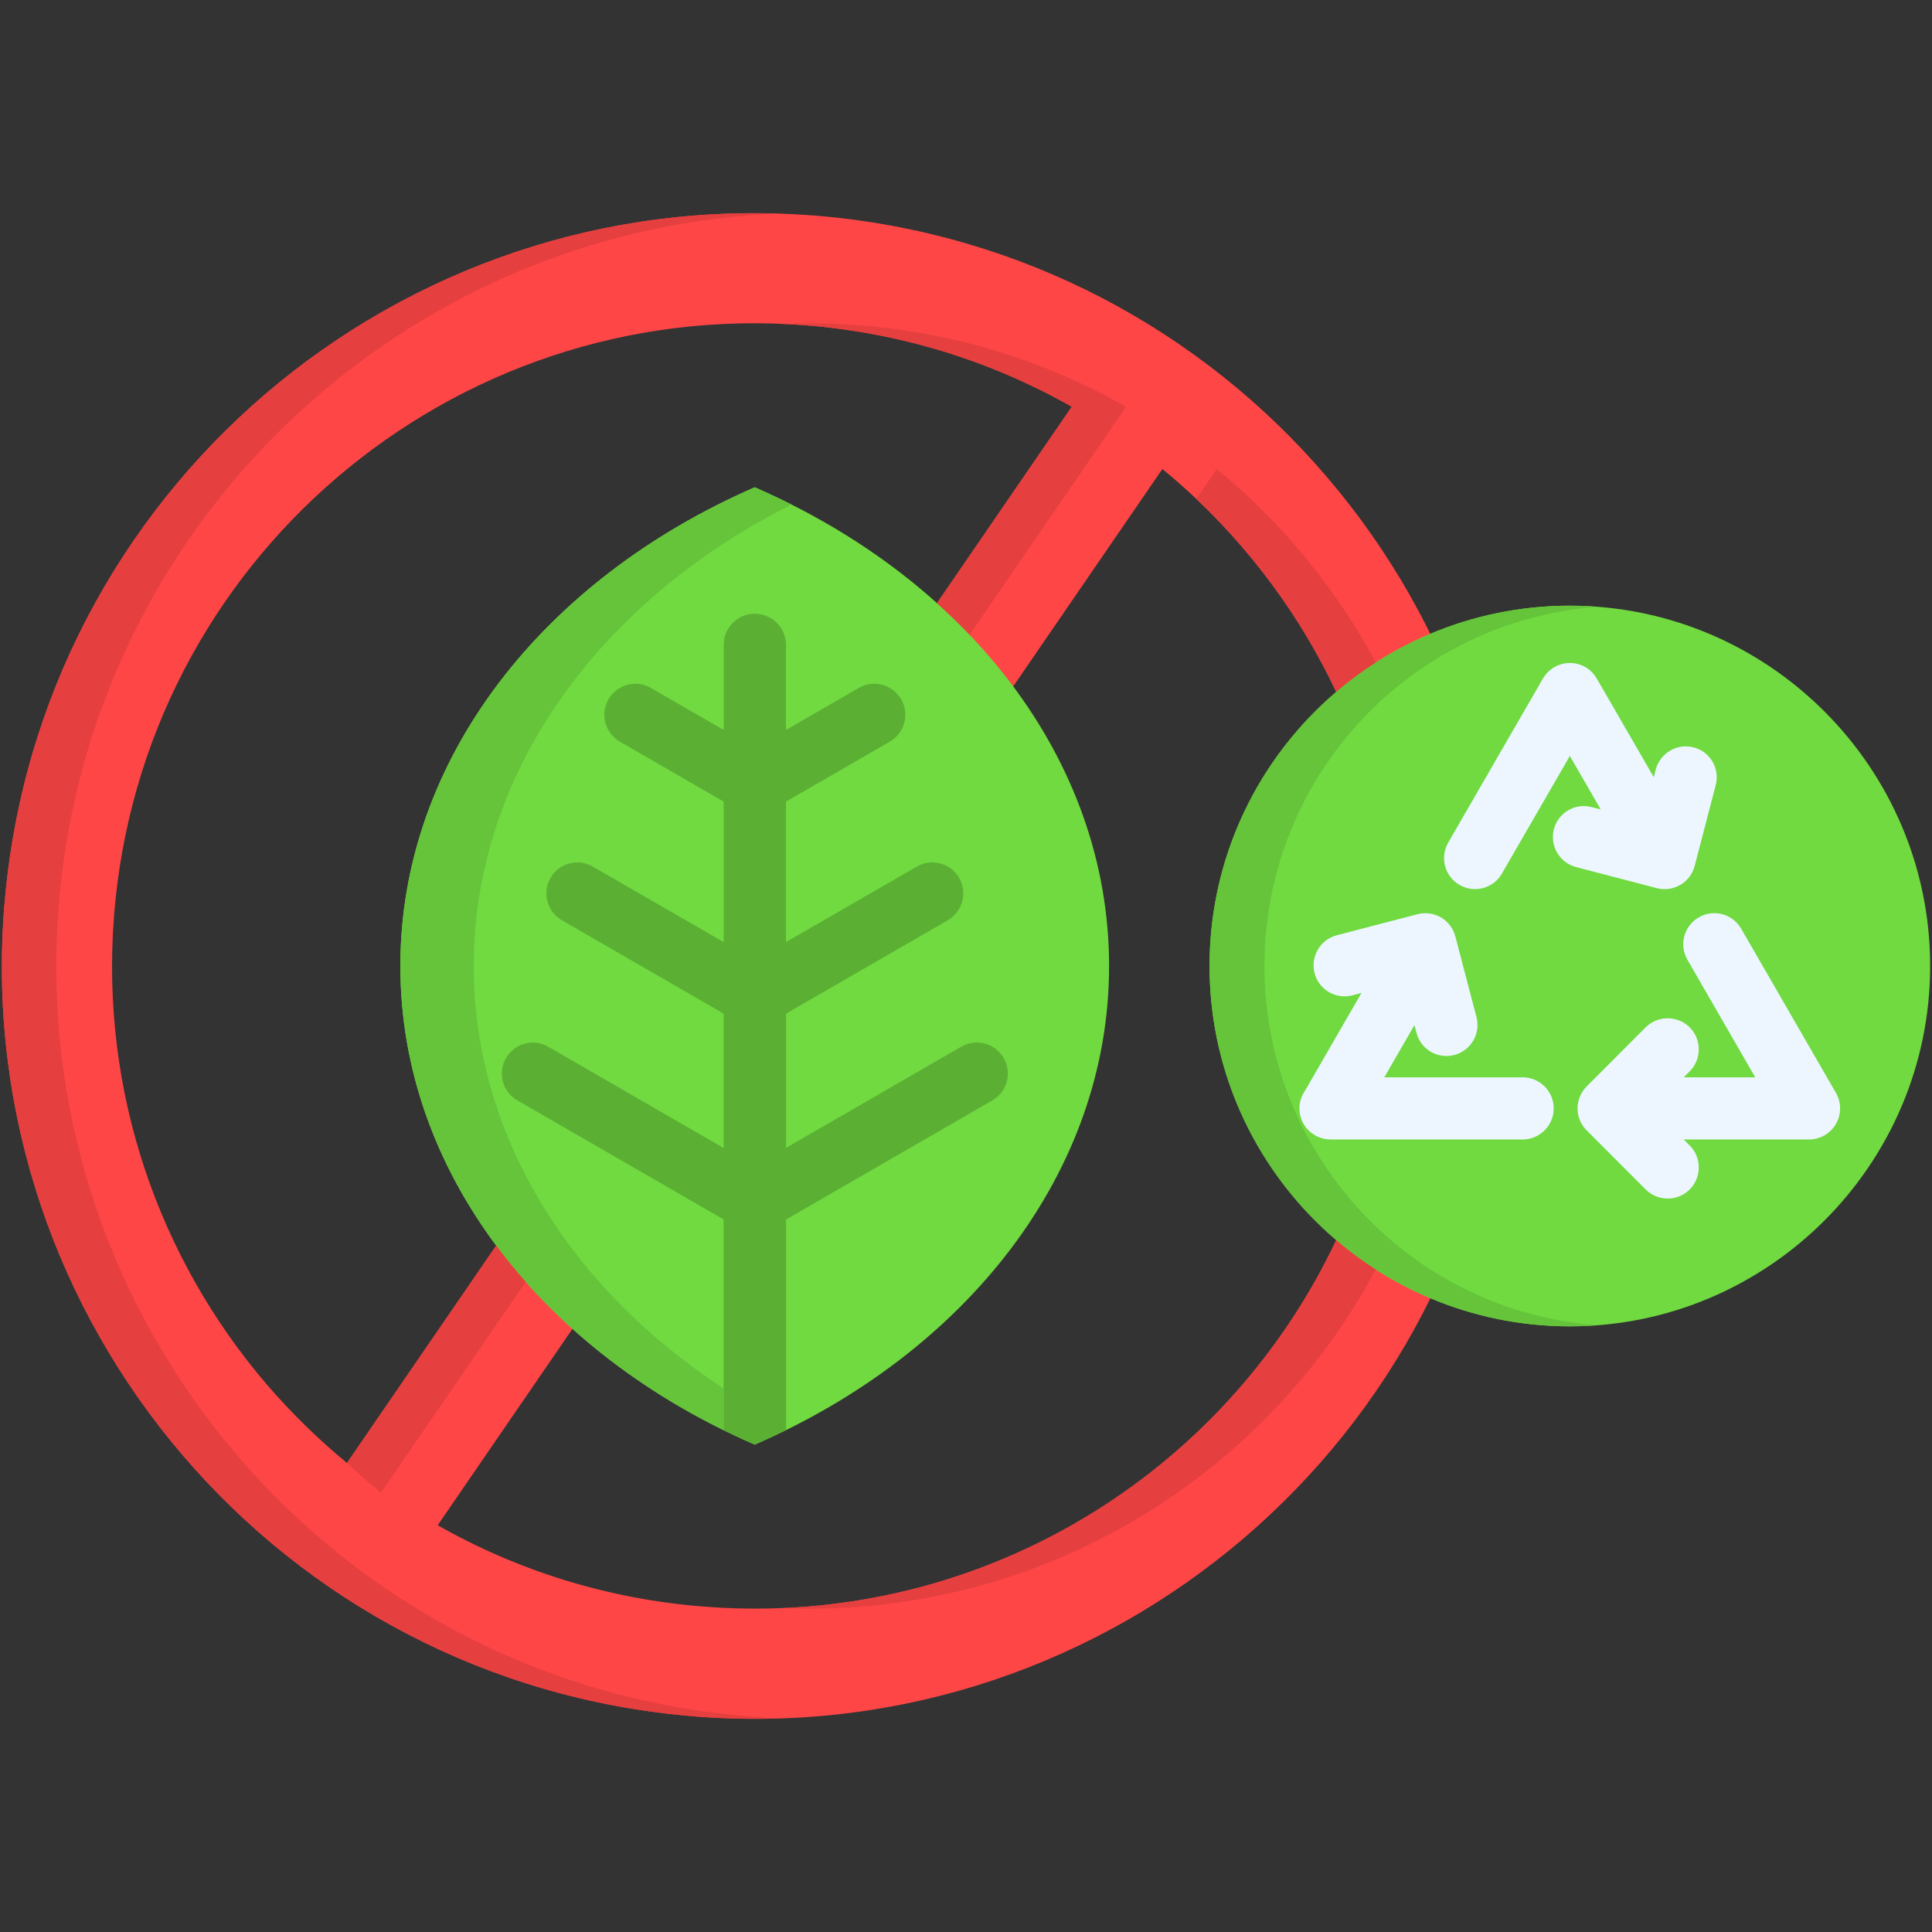 <svg id="Layer_1" enable-background="new 0 0 512 512" viewBox="0 0 512 512" xmlns="http://www.w3.org/2000/svg"><rect x="0" y="0" width="512" height="512" fill="#333333" stroke="none"/><g><path d="m214.72 57.05c.54 0 1.08.06 1.59.11 54.6 4.51 102.25 30.56 135.27 69.17 33.05 38.64 51.42 89.77 47.37 144.37 0 .54-.06 1.08-.11 1.62-4.48 54.57-30.56 102.25-69.17 135.27-38.64 33.05-89.77 51.42-144.37 47.37-.54-.03-1.08-.06-1.62-.14-54.57-4.48-102.25-30.56-135.24-69.14-33.05-38.64-51.45-89.8-47.4-144.4.03-.54.06-1.08.14-1.59 4.48-54.57 30.56-102.25 69.14-135.27 38.64-33.05 89.81-51.42 144.4-47.37zm93.32 67.24-192.05 279.92c21.06 11.96 45.01 19.59 70.72 21.57 46.97 3.66 90.91-12.02 124.02-40.34 33.11-28.35 55.42-69.28 59.07-116.16 3.66-46.94-12.02-90.91-40.37-124.02-6.48-7.59-13.65-14.62-21.39-20.97zm-216.09 263.42 192.08-279.92c-21.06-11.96-45.01-19.59-70.75-21.6-46.94-3.66-90.88 12.05-123.99 40.37s-55.42 69.28-59.07 116.16c-3.66 46.94 12.02 90.88 40.34 124.02 6.51 7.56 13.65 14.59 21.39 20.97z" fill="#ff4646"/><path clip-rule="evenodd" d="m200.01 382.84c-55.9-24.29-93.91-71.97-93.91-126.85 0-54.85 38.01-102.53 93.91-126.85 55.9 24.32 93.91 72 93.91 126.85 0 54.88-38.01 102.55-93.91 126.85z" fill="#70da40" fill-rule="evenodd"/><path clip-rule="evenodd" d="m200.01 382.84c-2.81-1.22-5.56-2.49-8.25-3.83v-55.84l-54.65-31.55c-3.94-2.27-5.3-7.28-3.03-11.2 2.27-3.94 7.29-5.3 11.2-3.03l46.49 26.84v-35.6l-42.86-24.75c-3.94-2.27-5.27-7.29-3.03-11.23 2.27-3.91 7.28-5.27 11.2-3l34.7 20.01v-37.22l-27.52-15.9c-3.94-2.27-5.27-7.31-3-11.23 2.27-3.94 7.31-5.27 11.23-3l19.3 11.14v-22.56c0-4.56 3.69-8.25 8.25-8.25 4.54 0 8.25 3.69 8.25 8.25v22.56l19.28-11.14c3.94-2.27 8.96-.94 11.25 3 2.27 3.91.94 8.96-3 11.23l-27.52 15.9v37.22l34.67-20.01c3.94-2.27 8.96-.91 11.23 3 2.24 3.94.88 8.96-3.03 11.23l-42.86 24.75v35.57l46.43-26.82c3.94-2.27 8.96-.94 11.25 3 2.27 3.91.94 8.96-3 11.23l-54.68 31.58v55.81c-2.77 1.34-5.52 2.62-8.3 3.84z" fill="#5bb034" fill-rule="evenodd"/><path clip-rule="evenodd" d="m416.01 351.49c52.61 0 95.5-42.89 95.5-95.5 0-52.58-42.89-95.47-95.5-95.47-52.58 0-95.47 42.89-95.47 95.47 0 52.61 42.89 95.5 95.47 95.5z" fill="#70da40" fill-rule="evenodd"/><path d="m398.01 231.52c-2.24 3.91-7.26 5.27-11.2 3-3.94-2.24-5.27-7.26-3.03-11.2l25.12-43.51c2.27-3.91 7.28-5.27 11.23-3.03 1.3.77 2.3 1.81 3 3l15.14 26.19.51-2.01c1.16-4.39 5.64-7.03 10.03-5.9s7.03 5.61 5.87 10.01l-5.58 21.4c-1.13 4.39-5.61 7.03-10.01 5.9l-21.4-5.58c-4.39-1.13-7.03-5.64-5.9-10.03 1.13-4.37 5.61-7.03 10.01-5.87l2.41.62-8.19-14.17zm38.1 40.74c3.23-3.2 8.45-3.2 11.68 0 3.2 3.23 3.2 8.45 0 11.65l-1.59 1.59h18.96l-17.97-31.15c-2.27-3.94-.94-8.96 3-11.23 3.91-2.3 8.96-.94 11.23 2.98l25.11 43.51c2.3 3.94.94 8.96-2.98 11.25-1.3.74-2.72 1.11-4.14 1.11h-33.21l1.59 1.59c3.2 3.23 3.2 8.45 0 11.65-3.23 3.23-8.45 3.23-11.68 0l-15.62-15.65c-3.23-3.2-3.23-8.42 0-11.65zm-77.73-8.48c-4.37 1.13-8.87-1.5-10.01-5.9-1.13-4.39 1.5-8.87 5.9-10.03l21.4-5.58c4.39-1.13 8.87 1.5 10.01 5.9l5.61 21.4c1.13 4.39-1.5 8.87-5.9 10.01-4.39 1.16-8.87-1.47-10.01-5.87l-.54-2.04-7.99 13.83h36.65c4.54 0 8.25 3.69 8.25 8.25 0 4.54-3.71 8.22-8.25 8.22h-50.88c-4.56 0-8.25-3.69-8.25-8.22 0-1.79.57-3.43 1.53-4.79l14.91-25.82z" fill="#edf6ff"/><g clip-rule="evenodd" fill-rule="evenodd"><path d="m125.54 255.99c0-51.59 33.65-96.86 84.19-122.29-3.17-1.59-6.41-3.12-9.72-4.56-55.9 24.32-93.91 72-93.91 126.85 0 27.1 9.27 52.44 25.4 74.1 5.87 7.88 12.64 15.28 20.21 22.08 11.62 10.43 25.11 19.5 40.05 26.84v-11.05c-12.13-7.94-22.96-17.12-32.14-27.33-7.06-7.8-13.12-16.21-18.14-25.09-10.24-18.14-15.94-38.29-15.94-59.55z" fill="#65c43a"/><path d="m335.08 255.99c0-23.92 8.82-45.81 23.39-62.59 6.66-7.68 14.57-14.29 23.39-19.53 12.3-7.31 26.39-11.93 41.44-13.07-2.41-.2-4.82-.28-7.29-.28-13.1 0-25.6 2.64-36.96 7.43-9.13 3.83-17.55 9.04-24.94 15.39-20.55 17.49-33.56 43.57-33.56 72.65 0 29.11 13.04 55.19 33.56 72.68 7.43 6.35 15.82 11.57 24.94 15.39 11.37 4.76 23.87 7.43 36.96 7.43 2.47 0 4.88-.11 7.29-.28-15.05-1.13-29.14-5.75-41.44-13.07-8.82-5.24-16.7-11.85-23.39-19.56-14.57-16.76-23.39-38.64-23.39-62.59z" fill="#65c43a"/><path d="m15.59 239.69c4.48-54.57 30.56-102.25 69.17-135.27 33.36-28.54 76.05-46.15 122.23-47.79-51.68-1.87-99.84 16.3-136.66 47.79-38.58 33.02-64.66 80.7-69.14 135.27-.08.51-.11 1.05-.14 1.59-4.05 54.6 14.34 105.76 47.4 144.4 33 38.58 80.67 64.66 135.24 69.14.54.08 1.08.11 1.62.14 7.46.54 14.85.68 22.14.43-2.58-.08-5.16-.23-7.74-.43-.54-.03-1.08-.06-1.59-.14-54.6-4.48-102.25-30.56-135.27-69.14-33.05-38.64-51.42-89.8-47.37-144.4-.01-.54.05-1.08.11-1.59z" fill="#e63f3f"/><path d="m284.03 107.79-35.72 52.04c3 2.72 5.9 5.5 8.65 8.39l41.47-60.43c-21.06-11.96-44.99-19.59-70.72-21.6-6.97-.54-13.86-.65-20.66-.37 2.07.08 4.17.2 6.24.37 25.72 2.01 49.68 9.64 70.74 21.6z" fill="#e63f3f"/><path d="m317.02 132.2c4.37 4.14 8.5 8.5 12.42 13.07 9.84 11.48 18.14 24.29 24.66 38.07 3.29-2.83 6.8-5.44 10.49-7.8-5.81-10.83-12.78-20.98-20.72-30.27-6.52-7.6-13.66-14.63-21.4-20.98z" fill="#e63f3f"/><path d="m139.32 339.69c-2.78-3.12-5.39-6.32-7.82-9.61l-39.54 57.63c2.92 2.72 5.9 5.36 8.99 7.91z" fill="#e63f3f"/><path d="m354.1 328.67c-10.35 21.97-25.26 41.27-43.37 56.78-28.2 24.12-64.26 39.09-103.35 40.73 44.59 1.84 86.12-13.66 117.75-40.73 15.96-13.66 29.4-30.22 39.46-48.98-3.66-2.36-7.17-4.97-10.49-7.8z" fill="#e63f3f"/></g></g></svg>